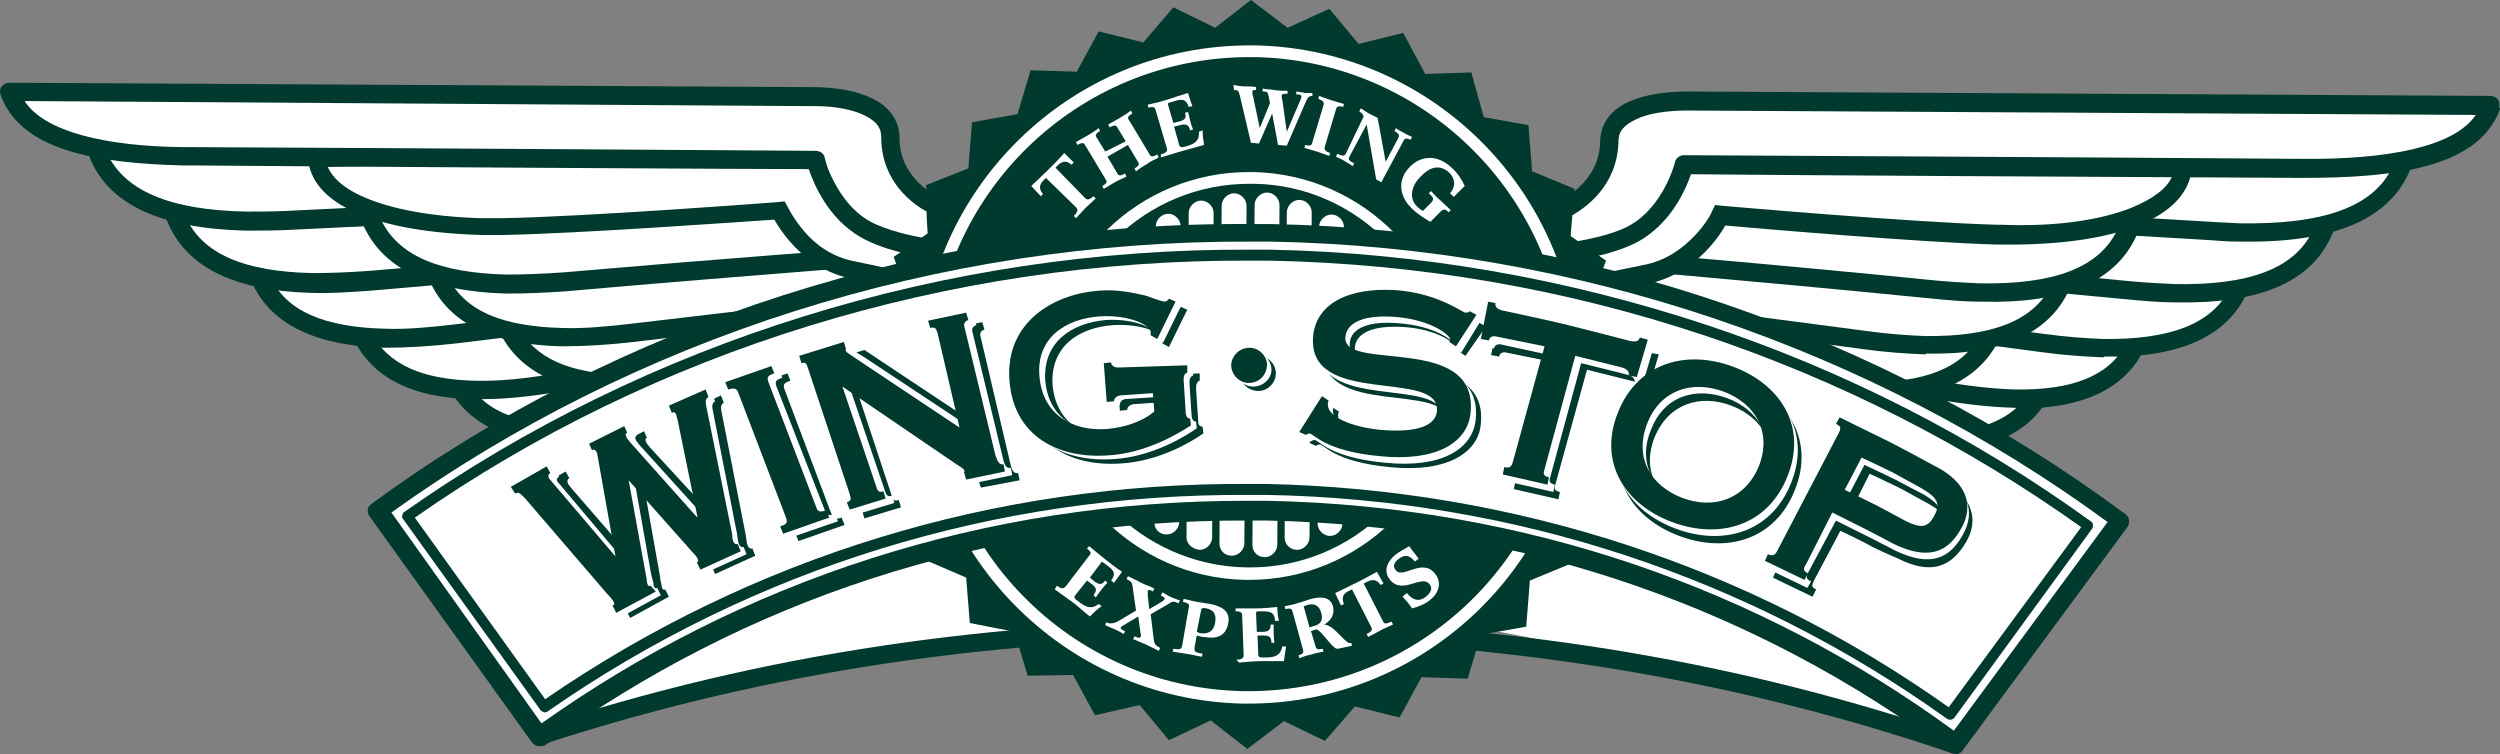 <?xml version="1.0" encoding="UTF-8"?>
<svg id="uuid-ded38c9e-af1b-46df-aac2-fafad33ec7f8" data-name="Layer 2" xmlns="http://www.w3.org/2000/svg" width="1991" height="600.58" viewBox="0 0 1991 600.58">
  <rect x="0" y="0" width="1991" height="600.58" fill="#808080" stroke="none"/>
  <g id="uuid-75a53854-6fb1-481b-ad0a-9828da15ffc9" data-name="Layer 1">
    <path d="m1550.77,572.59s-402.4-229.97-559.28-214.28c-487.07,48.69-567.82,232.94-567.82,232.94,0,0,208.24-71.86,384.83-83.96s221.07-46.64,482.8,16.91,265.88,69.39,265.88,69.39l-6.41-20.99Z" fill="#fff" fill-rule="evenodd" stroke-width="0"/>
    <path d="m1251.65,482.21s-.58,0,0,0c-.58,0,0,0,0,0Zm-813.4,77.55l-105.54-147.52c23.32-16.33,47.81-31.49,72.89-46.06,9.33-5.83,15.16-15.74,15.16-26.82s-6.41-20.99-16.33-26.24c-7-4.08-12.24-8.16-16.33-13.99-5.25-7-13.41-11.66-22.16-12.24-29.74-2.91-46.06-12.24-54.81-26.82-4.66-8.17-13.41-13.99-22.74-15.16-33.24-4.08-50.15-14.58-58.89-30.9-4.08-8.16-11.66-13.99-20.41-16.33-27.41-7-40.23-16.33-47.23-33.82-3.5-8.75-10.49-15.74-19.82-18.08-25.07-7.58-36.73-16.91-42.57-32.65-2.91-7.58-8.75-13.41-15.74-16.33l562.68,3.5h2.33c13.99,0,26.82,2.91,32.65,5.83,5.83,4.08,3.5,1.75,4.08,4.08,0,33.24,20.41,55.39,33.24,65.31,9.91,7.58,23.32,8.16,33.82,1.75,2.91-1.75,5.25-4.08,7.58-6.41l22.16-8.75c10.49-4.08,18.07-13.99,18.66-25.66l1.17-12.83,12.83-2.33c11.08-1.75,20.41-10.5,23.91-20.99l4.08-12.83,12.83.58c11.66.58,22.16-5.83,27.4-15.74l6.41-11.66,12.83,2.92c11.08,2.91,22.74-1.17,30.32-9.91l8.75-9.91,11.66,5.83c10.49,5.25,22.74,4.08,32.07-2.91l10.49-8.16,10.5,8.16c8.75,7,20.99,8.16,31.49,3.5l11.66-5.83,8.75,9.91c7.58,8.75,19.24,12.83,30.32,9.91l12.83-2.91,6.41,11.66c5.25,9.91,16.33,16.33,27.4,16.33l12.83-.58,3.5,12.83c2.91,11.08,12.24,19.24,23.32,21.57l12.83,2.33,1.17,13.41c.58,11.66,8.16,21.57,18.66,25.65l23.32,9.91c1.75,1.75,4.08,4.08,7,5.25,10.5,6.41,23.91,5.25,33.82-2.33,12.24-9.33,31.49-29.74,32.65-60.64v-3.5c.58-1.75-1.16-.58,4.66-4.08,6.42-2.92,19.83-5.83,34.4-5.25l563.25,3.5c-6.99,2.91-12.82,9.33-15.73,16.33-6.41,15.74-18.08,25.07-42.57,32.07-9.34,2.33-16.33,9.33-20.41,18.07-7.01,16.91-19.83,26.82-47.82,33.24-8.74,1.75-16.9,7.58-20.99,15.74-8.16,16.91-25.66,26.82-58.89,30.32-9.32,1.17-18.08,6.42-23.31,14.58-8.76,14.58-25.09,23.91-55.39,26.24-8.76.58-16.92,5.25-22.16,12.24-4.08,5.83-9.34,9.91-16.33,13.41-9.92,5.25-16.33,15.16-16.33,26.24-.6,11.08,5.24,21.57,14.57,26.82,24.49,15.16,48.98,30.32,72.29,47.23l-107.28,145.77c-2.33-.58-4.08-1.16-5.83-1.75-1.75-7-6.41-13.99-12.84-18.08-82.79-55.39-173.75-97.38-271.71-125.36-6.41-1.75-13.41-1.75-19.82,1.17l-30.9,12.83c-10.49,4.08-18.07,14.58-18.66,25.66l-1.17,12.83-8.75,1.75c-11.66,2.33-20.99,11.08-23.91,22.16-3.5,3.5-6.41,7.58-8.16,12.83l-13.41-.58c-11.66-.58-22.16,5.83-27.99,15.74l-6.41,11.66-12.83-2.91c-11.08-2.91-22.74,1.17-30.32,9.91l-8.75,9.91-11.66-5.83c-10.49-5.25-22.74-4.08-31.49,2.91l-10.5,8.16-10.49-8.16c-8.75-7-21.57-8.16-31.49-3.5l-11.66,5.83-8.16-9.91c-7.58-8.75-19.24-12.83-30.32-9.91l-12.83,2.91-5.83-11.66c-5.25-9.91-16.33-16.33-27.4-16.33h-13.41c-1.75-5.25-4.67-9.33-8.16-12.83-2.92-11.08-12.24-19.82-23.91-22.16l-8.16-1.75-1.16-12.83c-.58-11.66-8.16-21.57-18.66-25.66l-30.32-12.83c-6.41-2.33-13.41-2.91-19.82-1.17-98.54,26.82-190.08,68.22-272.88,121.87-6.42,4.08-11.08,11.08-12.83,18.08-.58-.58-2.92.58-5.25,1.17Z" fill="#fff" fill-rule="evenodd" stroke-width="0"/>
    <path d="m777.6,239.65l-417.49,55.97c19.24,51.9,81.05,57.73,162.68,41.98,150.44-29.15,276.96-51.89,276.96-51.89l-22.16-46.06Z" fill="#fff" fill-rule="evenodd" stroke-width="0"/>
    <path d="m770.6,242.56l7-2.92-7,2.92Zm-321.28,95.63c20.99.58,44.9-2.33,71.72-7.58,126.53-24.49,235.57-44.32,267.64-50.15l-15.16-32.65-402.33,53.65c12.83,25.07,39.07,35.57,78.13,36.73Zm-96.79-39.65l-3.5-8.75,426.82-57.14,5.25-.58,27.4,60.06-9.33,1.75c-.58,0-125.94,22.74-276.38,51.9-27.41,5.25-52.48,8.16-74.63,7.58h-1.17c-44.32-1.17-79.88-16.91-94.46-54.81Z" fill="#00392d" fill-rule="evenodd" stroke-width="0"/>
    <path d="m703.55,210.49l-418.65,48.4c18.66,51.9,79.88,59.48,161.51,44.9,151.02-26.24,277.55-47.23,277.55-47.23l-20.41-46.06Z" fill="#fff" fill-rule="evenodd" stroke-width="0"/>
    <path d="m696.55,213.41l7-2.92-7,2.92Zm-318.95,89.79c19.82.58,43.15-1.75,67.64-6.41,126.53-22.16,236.15-40.23,268.22-45.48l-14.58-33.24-403.5,46.65c13.99,26.24,41.4,37.32,82.22,38.48Zm-99.71-41.98l-2.92-8.75,427.99-49.56,5.25-.58,26.82,60.64-9.33,1.75c-.58,0-126.53,20.41-277.55,46.65-25.66,4.66-49.56,7-70.55,6.41h-1.17c-47.23-.58-84.55-16.91-98.54-56.56Z" fill="#00392d" fill-rule="evenodd" stroke-width="0"/>
    <path d="m624.25,185.42l-420.4,26.82c15.74,53.06,76.97,63.56,159.18,53.65,152.18-18.66,279.3-32.07,279.3-32.07l-18.08-48.4Z" fill="#fff" fill-rule="evenodd" stroke-width="0"/>
    <path d="m617.25,188.34l7-2.91-7,2.91Zm-310.2,73.47c16.91.58,35.57-1.16,55.39-3.5,127.7-15.16,237.9-27.99,269.97-31.49l-12.83-33.82-405.24,25.66c12.83,29.74,44.9,41.98,92.71,43.15Zm-110.2-47.23l-2.91-8.75,429.73-27.41,5.25-.58,23.32,61.81-9.33,1.16c-.58,0-127.11,13.99-279.3,32.65-20.41,2.33-39.65,3.5-57.14,3.5h-1.17c-53.64-1.75-95.63-18.66-108.45-62.39Z" fill="#00392d" fill-rule="evenodd" stroke-width="0"/>
    <path d="m558.36,152.18l-421.57,12.24c13.99,53.64,74.63,65.89,156.85,58.89,152.77-13.41,280.46-22.74,280.46-22.74l-15.74-48.4Z" fill="#fff" fill-rule="evenodd" stroke-width="0"/>
    <path d="m551.36,154.52l7-2.33-7,2.33Zm-302.62,62.97c13.99,0,29.15-.58,44.9-1.75,128.28-11.08,239.06-19.24,271.13-21.57l-11.66-34.4-405.83,11.66c13.41,31.49,48.4,44.9,101.46,46.06Zm-118.95-51.31l-2.33-8.75,430.9-12.24h5.25l21.57,62.97-9.33.58c-.58,0-127.7,9.33-280.46,22.74-16.33,1.16-32.07,2.33-46.65,1.75h-1.75c-58.89-1.75-104.37-19.82-117.2-67.05Z" fill="#00392d" fill-rule="evenodd" stroke-width="0"/>
    <path d="m495.97,113.7l-421.57-2.92c12.24,53.64,72.3,68.81,155.1,64.72,153.35-7.58,281.05-12.83,281.05-12.83l-14.58-48.98Z" fill="#fff" fill-rule="evenodd" stroke-width="0"/>
    <path d="m488.97,115.45l7-2.33-7,2.33Zm-292.71,53.06c10.5,0,20.99,0,32.65-.58,128.28-6.41,239.65-11.08,271.72-12.24l-10.49-34.4-406.41-2.92c13.41,34.4,53.06,48.98,112.54,50.15Zm-128.86-55.97l-2.33-9.33,430.9,2.91h5.25l19.24,63.56-9.33.58c-.58,0-128.28,5.25-281.05,12.83-11.66.58-22.74.58-33.82.58h-1.16c-65.31-1.75-116.04-19.83-127.7-71.14Z" fill="#00392d" fill-rule="evenodd" stroke-width="0"/>
    <path d="m820.75,211.08l-419.24,41.4c17.49,52.48,79.3,60.64,160.93,47.81,151.6-23.91,278.71-41.98,278.71-41.98l-20.41-47.23Z" fill="#fff" fill-rule="evenodd" stroke-width="0"/>
    <path d="m813.75,213.99l7-2.92-7,2.92Zm-316.61,84.55c19.24.58,40.82-1.75,64.14-5.25,127.11-19.83,236.73-36.15,268.8-40.82l-13.99-33.24-404.08,39.65c13.41,26.82,41.98,38.48,85.13,39.65Zm-103.21-43.73l-2.91-8.75,428.57-41.98,5.25-.58,25.66,61.23-9.33,1.16s-127.11,18.66-278.13,41.98c-23.91,3.5-46.65,5.83-66.47,5.25h-1.17c-48.98-1.17-87.46-17.49-101.46-58.31Z" fill="#00392d" fill-rule="evenodd" stroke-width="0"/>
    <path d="m765.94,184.84l-420.41,26.82c15.74,53.06,76.97,63.56,159.18,53.64,152.19-18.66,279.88-32.65,279.88-32.65l-18.66-47.81Z" fill="#fff" fill-rule="evenodd" stroke-width="0"/>
    <path d="m758.94,187.75l7-2.33-7,2.33Zm-310.79,73.47c16.91.58,34.99-1.16,55.39-3.5,127.69-15.16,237.9-27.99,269.97-31.49l-12.83-33.82-404.66,26.24c12.83,29.15,44.32,41.4,92.13,42.56Zm-109.62-47.81l-2.91-8.75,429.73-27.41,5.25-.58,23.32,61.81-9.33,1.16s-127.11,13.99-279.3,32.65c-20.41,2.33-39.65,3.5-57.14,3.5h-1.17c-53.64-1.17-95.63-18.08-108.45-62.39Z" fill="#00392d" fill-rule="evenodd" stroke-width="0"/>
    <path d="m714.04,153.35l-421.57,12.24c13.99,53.64,74.63,65.89,157.43,58.89,152.77-12.83,280.46-22.74,280.46-22.74l-16.33-48.4Z" fill="#fff" fill-rule="evenodd" stroke-width="0"/>
    <path d="m707.05,155.68l7-2.33-7,2.33Zm-303.2,62.97c13.99,0,28.57-.58,44.9-1.75,128.28-11.08,239.07-19.24,271.13-21.57l-11.66-34.4-405.83,11.66c13.41,31.49,48.4,44.9,101.46,46.06Zm-118.95-51.9l-2.33-8.75,430.9-12.24h5.25l20.99,62.97-9.33.58s-127.7,9.33-280.46,22.74c-16.33,1.16-31.49,1.75-46.06,1.75h-1.17c-58.89-1.75-104.96-19.24-117.78-67.05Z" fill="#00392d" fill-rule="evenodd" stroke-width="0"/>
    <path d="m737.37,197.67s-53.64-15.16-55.97-49.56c-2.33-28.57-18.66-32.07-50.73-32.07l-378.42,8.75c0,30.9,54.81,56.56,147.52,55.39,68.22-1.17,220.41-12.83,220.41-12.83,0,0,18.07,40.23,59.47,47.81,26.82,5.25,55.98,12.83,55.39,11.66,0-1.75,2.33-29.15,2.33-29.15Z" fill="#fff" fill-rule="evenodd" stroke-width="0"/>
    <path d="m742.61,225.65q0-.58,0,0c0-.58,0,0,0,0Zm-115.45-61.22s4.08,8.75,12.83,19.24c8.75,10.5,22.16,20.99,40.82,24.49,17.49,3.5,37.32,8.16,47.23,10.5.58-4.66.58-11.08,1.17-15.16-14.58-5.25-51.31-20.41-55.39-54.23-2.91-22.74-9.33-23.32-38.48-25.07h-4.66l-369.67,8.75c3.5,8.16,12.24,16.91,28.57,23.91,20.99,9.33,53.06,15.74,93.88,16.91h16.33c67.64-1.16,219.82-12.83,219.82-12.83l5.25-.58,2.33,4.08Zm107.29,54.81h1.75-1.75Zm0,15.16q.58,0,0,0h10.5l-2.33-8.75v.58-1.75c0-.58-.58-.58-.58-1.16.58.58.58,1.16.58,1.75,0-5.25,2.33-26.82,2.33-26.82l.58-6.41-5.83-1.75-1.75,7,1.75-7s-12.83-3.5-25.07-11.08c-12.83-7.58-24.49-18.66-25.66-32.07-1.16-30.9-24.49-39.65-53.06-39.07h-5.25l-385.42,9.91v7c1.75,38.48,54.81,60.06,138.77,62.39h16.33c61.23-1.17,189.5-10.49,216.33-12.24,6.41,11.08,25.66,40.23,62.39,47.23,24.49,4.67,48.98,11.66,55.39,12.24Z" fill="#00392d" fill-rule="evenodd" stroke-width="0"/>
    <path d="m744.94,163.85s-36.15-15.16-36.15-54.81c0-21.57-27.4-32.07-62.39-32.07L7.93,73.47c12.83,39.65,73.47,51.31,149.27,51.31,146.94.58,492.71,2.91,492.71,2.91,0,0,9.33,37.9,39.65,54.81,22.16,12.24,58.89,16.91,58.89,15.16-1.17-1.16-3.5-33.82-3.5-33.82Z" fill="#fff" fill-rule="evenodd" stroke-width="0"/>
    <path d="m656.9,125.95s1.75,8.75,7.58,19.24c5.83,11.08,14.58,23.32,27.99,30.9,13.41,7.58,35.57,12.24,46.65,13.99-.58-7-1.17-16.33-1.17-21.57-10.49-5.83-36.15-23.32-36.15-59.48,0-7-3.5-12.24-12.83-16.91-9.33-4.66-23.32-7.58-39.07-7.58h-2.33L19.59,80.47c15.74,24.49,64.72,36.15,127.11,36.73h9.91c146.94.58,492.71,2.91,492.71,2.91,4.08,0,7,2.33,7.58,5.83Zm92.13,64.72q-.58,0,0,0-.58,0,0,0Zm.58,0q-.58,0,0,0-.58,0,0,0Zm.58.58q-.58-.58,0,0h-.58q0-.58.58,0Zm4.66,7v-1.75,1.75Zm-69.39-9.33c-26.24-15.16-37.32-42.57-41.4-54.23-44.9,0-351.6-1.75-487.46-2.92h-10.5C75.57,130.03,16.09,119.53.35,75.22c-.58-2.33-.58-4.66,1.17-6.41,1.17-1.75,3.5-2.92,5.83-2.92l639.06,3.5h2.92c34.4.58,65.89,11.08,67.05,39.65-.58,34.4,31.49,47.81,31.49,47.81l-2.91,7-7.58.58,7.58-.58,2.91-7c2.33,1.17,4.08,3.5,4.66,6.42,0,0,1.75,25.07,2.33,32.07v.58c.58,2.33,0,5.25-1.75,7l-.58.58c-1.17,1.75-2.33,1.75-3.5,1.75h-2.92c-9.33,0-39.07-4.08-60.64-16.33Z" fill="#00392d" fill-rule="evenodd" stroke-width="0"/>
    <path d="m1212.58,241.98l416.9,61.22c-19.81,51.31-81.63,57.14-162.67,40.23-150.44-30.9-276.38-54.81-276.38-54.81l22.16-46.65Z" fill="#fff" fill-rule="evenodd" stroke-width="0"/>
    <path d="m1467.97,336.44c23.91,4.66,46.07,7.58,65.3,8.16,41.99.58,70.56-9.33,85.14-35.57l-401.74-58.89-15.74,32.65c32.07,6.41,141.11,27.4,267.05,53.64Zm64.72,22.74c-20.99-.58-43.73-3.5-67.64-8.75-150.44-30.9-275.8-54.81-275.8-54.81l-9.33-1.75,26.24-54.81,2.33-4.66,431.49,62.97-3.5,8.75c-15.15,39.65-54.23,54.23-102.04,53.64-.58-.58-1.17-.58-1.75-.58Z" fill="#00392d" fill-rule="evenodd" stroke-width="0"/>
    <path d="m1286.63,213.41l418.06,53.64c-19.23,51.9-80.46,58.31-162.09,43.15-150.44-27.99-276.97-50.15-276.97-50.15l20.99-46.65Z" fill="#fff" fill-rule="evenodd" stroke-width="0"/>
    <path d="m1543.76,303.2c22.16,4.08,42.57,6.42,61.22,7,44.32.58,74.07-9.91,88.64-36.74l-402.91-51.89-15.16,33.24c32.07,5.25,141.69,25.07,268.21,48.4Zm60.65,21.57c-19.83-.58-40.82-2.91-63.55-7-150.44-27.99-276.38-50.15-276.97-50.15l-9.33-1.75,25.07-55.39,2.33-4.66,432.64,55.39-3.48,8.75c-15.17,41.4-55.41,55.98-105.54,55.39,0-.58-.6-.58-1.17-.58Z" fill="#00392d" fill-rule="evenodd" stroke-width="0"/>
    <path d="m1365.93,190.08l420.41,31.49c-16.33,53.06-77.55,62.39-159.78,51.89-152.18-20.41-279.29-35.57-279.29-35.57l18.66-47.81Z" fill="#fff" fill-rule="evenodd" stroke-width="0"/>
    <path d="m1627.74,265.89c16.9,2.33,32.65,3.5,47.23,4.08,51.89.58,86.87-11.08,101.46-41.4l-405.83-30.9-13.41,33.82c32.65,4.08,142.85,17.49,270.56,34.4Zm46.65,18.66c-15.17-.58-31.5-1.75-48.4-4.08-152.19-20.41-278.72-35.57-279.3-35.57l-9.33-1.17,22.16-56.56,1.75-5.25,434.97,32.65-2.91,8.75c-14.57,46.06-60.07,61.81-117.21,60.64-.58.58-1.15.58-1.73.58Z" fill="#00392d" fill-rule="evenodd" stroke-width="0"/>
    <path d="m1431.82,157.43l420.98,16.91c-14.57,53.64-75.22,65.31-158.01,57.14-152.77-14.58-280.47-25.66-280.47-25.66l17.49-48.4Z" fill="#fff" fill-rule="evenodd" stroke-width="0"/>
    <path d="m1695.95,223.9c12.24,1.17,23.91,1.75,35.58,2.33,58.3,1.16,97.38-11.66,111.36-44.9l-405.82-16.33-12.24,33.82c32.65,2.91,143.45,12.83,271.13,25.07Zm35.58,16.91c-11.67,0-23.91-1.17-36.73-2.33-152.77-14.58-279.88-25.66-280.47-25.66l-9.33-.58,20.41-57.14,1.75-5.25,436.14,17.49-2.33,8.75c-14,50.15-64.13,65.89-127.68,64.72h-1.75Z" fill="#00392d" fill-rule="evenodd" stroke-width="0"/>
    <path d="m1495.38,119.53l421.57,2.33c-12.84,53.64-72.89,68.22-155.7,62.97-152.77-9.33-281.04-15.74-281.04-15.74l15.17-49.56Z" fill="#fff" fill-rule="evenodd" stroke-width="0"/>
    <path d="m1761.26,176.68c7.01.58,14.57.58,21.58,1.16,65.88,1.17,110.2-12.24,124.2-48.98l-405.83-1.75-11.09,34.4c32.07,1.17,142.85,7.58,271.13,15.16Zm21.01,15.74c-7.01,0-14.59-.58-22.16-1.17-152.77-9.33-280.47-15.74-281.05-15.74l-9.33-.58,18.08-57.73,1.75-5.25,436.15,2.33-2.33,8.75c-13.42,54.23-68.81,70.55-139.95,69.39h-1.15Z" fill="#00392d" fill-rule="evenodd" stroke-width="0"/>
    <path d="m1169.43,213.41l419.25,46.06c-18.68,51.89-79.9,60.06-161.52,46.06-151.6-25.66-278.13-45.48-278.13-45.48l20.41-46.65Z" fill="#fff" fill-rule="evenodd" stroke-width="0"/>
    <path d="m1428.32,298.54c20.41,3.5,39.65,5.83,56.56,5.83,46.66.58,78.13-10.5,92.71-38.48l-403.49-44.31-14.58,33.24c32.07,4.67,141.69,22.16,268.8,43.73Zm55.97,20.41c-18.07-.58-37.9-2.33-58.89-5.83-151.02-25.66-277.55-45.48-277.55-45.48l-9.33-1.75,23.91-55.39,2.33-5.25,433.82,47.81-2.93,8.75c-15.15,42.57-57.14,57.73-109.62,57.14h-1.75Z" fill="#00392d" fill-rule="evenodd" stroke-width="0"/>
    <path d="m1224.24,187.75l420.4,31.49c-16.33,53.06-77.55,62.39-159.76,51.89-152.18-20.41-279.3-35.57-279.3-35.57l18.66-47.81Z" fill="#fff" fill-rule="evenodd" stroke-width="0"/>
    <path d="m1486.05,263.55c16.32,2.33,32.65,3.5,46.65,4.08,51.91.58,86.89-11.08,101.46-41.4l-404.66-30.32-13.41,33.82c32.07,2.91,142.27,16.91,269.97,33.82Zm46.65,18.66c-15.15-.58-31.48-1.75-48.39-4.08-151.6-20.41-278.71-35.57-279.3-35.57l-9.33-1.17,22.16-56.56,1.75-5.25,434.98,32.65-2.93,8.75c-14.57,46.06-60.05,61.81-117.77,60.64,0,.58-.6.58-1.17.58Z" fill="#00392d" fill-rule="evenodd" stroke-width="0"/>
    <path d="m1276.72,156.27l420.98,16.91c-14.57,53.06-75.22,65.3-158.01,57.14-152.19-14.58-279.89-25.66-279.89-25.66l16.91-48.4Z" fill="#fff" fill-rule="evenodd" stroke-width="0"/>
    <path d="m1540.85,223.32c12.24,1.17,23.91,1.75,34.98,2.33,58.32,1.16,97.38-11.66,111.38-44.9l-405.83-16.33-12.24,34.4c33.24,2.33,144.02,11.66,271.72,24.49Zm34.98,16.91c-11.65,0-23.89-1.17-36.16-2.33-152.76-15.16-279.87-25.66-280.45-25.66l-9.33-.58,20.41-57.14,1.75-5.25,436.14,17.49-2.33,8.75c-14,50.15-64.13,66.47-127.7,64.72h-2.33Z" fill="#00392d" fill-rule="evenodd" stroke-width="0"/>
    <path d="m1252.81,200.58s53.64-14.58,56.56-48.98c2.33-28.57,19.24-32.07,50.73-31.49l378.42,13.41c0,30.9-55.39,55.98-148.11,53.64-68.21-1.75-220.4-15.74-220.4-15.74,0,0-18.66,39.65-60.06,47.23-27.4,4.66-55.98,12.24-55.98,11.08.58-1.17-1.16-29.15-1.16-29.15Z" fill="#fff" fill-rule="evenodd" stroke-width="0"/>
    <path d="m1261.56,220.99c9.91-2.33,29.74-6.41,47.23-9.91,18.66-3.5,32.07-13.99,41.4-23.91,9.33-9.91,13.41-18.66,13.41-19.24l2.33-4.66,5.25.58s152.19,13.41,219.83,15.16h3.5c43.72,1.75,79.28-4.08,102.62-13.41,18.66-7.58,29.15-16.33,32.65-25.07l-369.68-12.83c-32.65,1.17-40.23,1.17-43.73,25.07-4.66,33.82-41.4,48.98-56.56,53.64,1.17,4.08,1.17,9.91,1.75,14.58Zm-7,16.33c-.58,0-1.17,0-2.33-.58-1.17,0-5.25-2.91-5.25-7v-1.17c0-4.67-1.75-26.82-1.75-26.82l7.58-.58,1.75,7-1.75-7-7.58.58-.58-5.83,5.83-1.75s50.73-15.74,51.31-42.56c1.75-33.24,27.4-39.65,58.31-38.48l385.43,13.41v7.58c-3.5,39.65-61.22,61.81-152.19,60.64h-3.5c-61.22-1.75-189.5-12.83-215.74-15.16-6.41,11.08-26.24,39.65-62.97,46.65-20.41,3.5-40.23,8.75-51.31,10.49l-.58,1.75-4.66-1.17Z" fill="#00392d" fill-rule="evenodd" stroke-width="0"/>
    <path d="m1245.24,166.76s36.15-15.16,36.73-54.81c0-21.57,27.4-31.49,62.39-31.49l639.06,3.5c-13.4,39.65-74.05,50.15-149.84,49.56-146.94-.58-492.71-2.91-492.71-2.91,0,0-9.33,37.9-39.65,54.81-22.16,12.24-59.48,15.74-58.89,14.58.58-.58,2.92-33.24,2.92-33.24Z" fill="#fff" fill-rule="evenodd" stroke-width="0"/>
    <path d="m1250.48,193c11.66-1.75,33.82-5.83,47.23-13.41,26.82-14.58,36.15-49.56,36.15-50.15.58-3.5,4.08-5.83,7-5.83,0,0,346.35,1.75,492.71,2.91,67.63.58,120.69-9.33,138.2-34.99l-627.99-3.5c-16.33,0-31.49,2.33-40.82,7-9.91,4.66-13.99,9.91-13.99,16.91v1.17c-1.16,35.57-26.82,52.48-36.73,58.31-.58,5.25-1.17,14.58-1.75,21.57Zm740.52-106.71v.58c-16.9,46.06-81.05,54.81-156.85,54.81-135.87-.58-442.56-2.33-487.46-2.91-4.08,11.66-15.16,38.48-41.98,53.64-22.16,11.66-53.06,15.74-61.22,15.74h-2.33c-.58-.58-4.08,1.17-6.42-7.58v-2.33c0-1.17,0-2.33.58-4.08,0-2.92.58-7.58,1.17-11.66.58-8.16,1.17-16.33,1.17-16.33,0-2.91,1.75-5.25,4.66-6.41,0-.58,31.49-13.41,32.07-47.23v-1.17c1.75-29.15,34.98-38.48,69.97-38.48l639.06,3.5c2.33,0,4.68,1.17,5.83,2.91.58.58,1.17,1.75,1.17,2.91v4.08h.58Zm-741.68,116.62v-1.17c.58,0,.58.58,0,1.17Z" fill="#00392d" fill-rule="evenodd" stroke-width="0"/>
    <path d="m427.17,579.59c180.17-59.48,366.76-86.3,566.76-85.71,9.33,0,19.24,0,28.57.58,188.92,3.5,366.18,33.24,537.01,91.54l-4.66,13.99c-169.09-57.73-345.19-86.88-532.94-90.96-9.33,0-18.66-.58-27.99-.58-198.25-1.16-383.67,26.24-562.09,84.55l-4.66-13.41Z" fill="#00392d" fill-rule="evenodd" stroke-width="0"/>
    <path d="m996.26,0l29.15,22.16,33.24-15.16,23.32,27.99,35.57-8.75,17.49,32.65,36.73-1.17,9.91,35.57,35.57,6.41,2.92,36.73,33.82,13.99-5.25,36.15,30.32,20.99-12.83,34.4,25.07,26.82-19.24,30.9,19.24,31.49-25.66,26.24,12.24,34.4-30.32,20.41,4.66,36.15-33.82,13.99-2.91,36.73-36.15,6.41-10.49,34.98-36.73-1.16-17.49,32.07-35.57-8.75-23.91,27.41-32.65-15.74-29.15,22.16-29.15-22.74-33.24,15.74-23.32-27.99-35.57,8.16-17.49-32.07-36.15.58-10.5-34.99-35.57-7-2.91-36.15-33.82-14.58,5.25-36.15-30.32-20.41,12.83-34.4-25.07-26.82,19.24-30.9-19.24-31.49,25.66-26.24-12.24-34.4,30.32-20.99-4.66-36.15,33.82-13.41,2.92-36.73,36.15-6.41,10.49-34.98,36.74,1.16,17.49-32.07,35.57,8.75,23.91-27.99,33.24,16.33,28.57-22.16Z" fill="#00392d" fill-rule="evenodd" stroke-width="0"/>
    <path d="m971.18,432.65l1.75-268.8c0-5.25,4.66-9.91,9.91-9.91s9.91,4.66,9.91,9.91l-1.75,268.8c0,5.25-4.66,9.91-9.91,9.91-5.83,0-9.91-4.08-9.91-9.91Z" fill="#fff" fill-rule="evenodd" stroke-width="0"/>
    <path d="m997.42,433.81l1.75-270.55c0-5.25,4.66-9.91,9.91-9.91s9.91,4.66,9.91,9.91l-1.75,270.55c0,5.25-4.66,9.91-9.91,9.91-5.83,0-9.91-4.08-9.91-9.91Z" fill="#fff" fill-rule="evenodd" stroke-width="0"/>
    <path d="m1023.08,427.99l1.75-258.89c0-5.25,4.66-9.91,9.91-9.91s9.91,4.66,9.91,9.91l-1.75,258.89c0,5.25-4.66,9.91-9.91,9.91s-9.91-4.08-9.91-9.91Z" fill="#fff" fill-rule="evenodd" stroke-width="0"/>
    <path d="m1049.32,416.91l1.17-236.15c0-5.25,4.66-9.91,9.91-9.91s9.91,4.66,9.91,9.91l-1.16,236.15c0,5.25-4.66,9.91-9.91,9.91s-9.91-4.66-9.91-9.91Z" fill="#fff" fill-rule="evenodd" stroke-width="0"/>
    <path d="m1075.56,398.83l1.17-199.41c0-5.25,4.67-9.91,9.91-9.91s9.91,4.66,9.91,9.91l-1.17,199.41c0,5.25-4.66,9.91-9.91,9.91s-9.91-4.67-9.91-9.91Z" fill="#fff" fill-rule="evenodd" stroke-width="0"/>
    <path d="m1101.8,365.59l.58-132.94c0-5.25,4.66-9.91,9.91-9.91s9.91,4.66,9.91,9.91l-.58,132.94c0,5.25-4.66,9.91-9.91,9.91s-9.91-4.66-9.91-9.91Z" fill="#fff" fill-rule="evenodd" stroke-width="0"/>
    <path d="m944.94,427.98l1.75-258.31c0-5.25,4.66-9.91,9.91-9.91s9.91,4.66,9.91,9.91l-1.17,258.31c0,5.25-4.66,9.91-9.91,9.91-5.83-.58-10.5-4.66-10.5-9.91Z" fill="#fff" fill-rule="evenodd" stroke-width="0"/>
    <path d="m919.29,415.74l1.17-235.57c0-5.25,4.66-9.91,9.91-9.91s9.91,4.66,9.91,9.91l-1.17,235.57c0,5.25-4.66,9.91-9.91,9.91-5.83,0-9.91-4.08-9.91-9.91Z" fill="#fff" fill-rule="evenodd" stroke-width="0"/>
    <path d="m893.05,397.08l1.17-197.67c0-5.25,4.66-9.91,9.91-9.91s9.91,4.66,9.91,9.91l-1.16,197.67c0,5.25-4.66,9.91-9.91,9.91-5.83,0-9.91-4.66-9.91-9.91Z" fill="#fff" fill-rule="evenodd" stroke-width="0"/>
    <path d="m866.81,365.59l.58-134.11c0-5.25,4.66-9.91,9.91-9.91s9.91,4.66,9.91,9.91l-.58,134.11c0,5.25-4.66,9.91-9.91,9.91s-9.91-4.66-9.91-9.91Z" fill="#fff" fill-rule="evenodd" stroke-width="0"/>
    <path d="m989.84,550.43h3.5c138.19.58,251.31-109.62,253.64-247.23v-3.5c1.16-138.19-109.62-251.31-247.23-254.22h-3.5c-138.19-.58-251.31,109.62-253.64,247.23v3.5h-4.66,4.66c-.58,138.77,109.62,251.31,247.23,254.22Zm0,9.91c-142.86-2.92-257.72-120.12-257.14-263.55v-3.5c2.91-142.86,120.12-257.73,263.55-257.14h3.5c142.86,2.92,257.72,120.12,257.14,263.55v3.5c-2.91,142.86-120.11,257.72-263.55,257.14h-3.5Z" fill="#fff" fill-rule="evenodd" stroke-width="0"/>
    <path d="m992.17,451.89h2.33c83.38.58,151.6-66.47,153.35-149.85v-2.33c.58-83.38-66.47-152.19-149.27-153.35h-2.33c-83.96-.58-152.18,66.47-153.35,149.85v2.33h-4.66,4.66c-1.17,83.38,65.89,151.6,149.27,153.35Zm-.58,9.91c-88.63-1.75-159.76-74.63-159.18-163.26v-2.33c1.75-88.63,74.63-159.77,163.26-159.18h2.33c88.63,1.75,159.77,74.63,159.18,163.26v2.33c-1.75,88.63-74.63,159.77-163.26,159.18h-2.33Z" fill="#fff" fill-rule="evenodd" stroke-width="0"/>
    <path d="m994.5,406.99c213.41,1.16,405.24,69.39,562.68,186.59l131.19-178.42c-194.16-144.61-437.31-227.99-692.11-229.74-254.81-1.75-500.29,79.3-695.04,221.57l128.86,179.59c158.02-114.29,351.02-180.76,564.43-179.59Z" fill="#fff" fill-rule="evenodd" stroke-width="0"/>
    <path d="m431.25,576.09c158.6-112.54,351.02-177.84,563.26-177.26h14.58c206.41,4.08,393,70.55,546.94,183.09l122.45-166.18c-187.76-137.61-420.99-218.66-665.89-223.32h-16.33c-250.73-1.17-492.12,77.55-684.54,215.74l119.53,167.93Zm-2.92,18.08c-1.75-.58-3.5-1.17-4.66-2.92l-129.44-180.17c-2.33-3.5-1.75-7.58,1.75-9.91,195.92-143.44,443.14-224.49,699.7-222.74h16.33c250.14,4.66,488.62,88.63,680.47,230.9,3.48,2.33,4.08,7,1.73,10.5l-131.19,177.84c-1.17,1.75-2.91,2.91-4.66,2.91s-4.08-.58-5.26-1.17c-152.77-113.7-338.19-180.75-544.01-184.84h-13.99c-211.66-1.17-403.5,64.72-560.34,178.42-1.17,1.17-2.91,1.17-4.66,1.17h-1.75Z" fill="#00392d" fill-rule="evenodd" stroke-width="0"/>
    <path d="m1358.94,262.97c-117.2-39.07-239.65-59.48-363.26-60.06-240.82-1.16-478.13,72.3-670.55,208.16l108.45,151.6c164.43-114.28,358.02-174.34,560.93-173.18,204.08,1.16,396.5,62.97,558.59,179.59l110.2-149.85c-92.12-67.05-194.75-119.53-304.36-156.27Z" fill="#fff" fill-rule="evenodd" stroke-width="0"/>
    <path d="m430.08,565.01l-109.04-151.6c-.58-.58-1.17-1.75-.58-2.92,0-1.16.58-2.33,1.75-2.91,193-135.86,431.48-209.91,672.88-208.74h16.33c118.36,2.33,235.57,22.74,348.1,60.06l-1.17,4.08-1.16,4.08c-111.95-37.32-227.99-57.14-345.77-59.48h-16.33c-238.48-1.17-474.05,71.14-664.72,204.66l103.79,144.6c164.43-113.12,357.43-172.59,559.76-171.43h13.99c197.67,4.08,385.42,65.3,544.03,177.84l105.52-143.44c-91.55-65.3-192.41-116.62-300.28-152.77l1.16-4.08,1.17-4.08c110.2,36.73,212.84,89.21,305.54,156.27,1.17.58,1.75,1.75,1.75,2.92s0,2.33-.58,2.91l-109.62,150.44c-1.17,1.75-4.08,2.33-5.83,1.17-158.02-113.12-344.6-174.93-542.27-178.43h-13.99c-201.75-1.16-394.75,58.31-558.6,172.59-.58.58-1.75.58-2.33.58-1.75-.58-2.91-1.17-3.5-2.33Z" fill="#00392d" fill-rule="evenodd" stroke-width="0"/>
    <path d="m1002.09,311.37c7.58,0,13.99-6.42,13.99-13.99s-6.41-13.99-13.99-13.99-13.99,6.41-13.99,13.99c-.58,7.58,5.83,13.99,13.99,13.99Z" fill="#00392d" fill-rule="evenodd" stroke-width="0"/>
    <path d="m998.01,307.87c7.58,0,14.58-5.83,14.58-13.41s-6.42-13.99-13.99-13.99-13.99,6.41-14.58,13.99c0,7,6.42,13.41,13.99,13.41Z" fill="#fff" fill-rule="evenodd" stroke-width="0"/>
    <path d="m994.5,304.95c8.16,0,13.99-5.83,14.58-13.99,0-7.58-6.41-13.99-13.99-13.99s-13.99,5.83-14.58,13.41c0,8.16,6.41,14.58,13.99,14.58Z" fill="#00392d" fill-rule="evenodd" stroke-width="0"/>
    <path d="m624.83,310.2c-1.16-3.5-1.16-5.25,4.66-7l-2.33-5.83-36.73,12.83,2.33,5.83c5.25-1.75,6.42-.58,8.16,2.91l36.73,99.13c1.17,3.5,1.17,5.25-4.08,7l2.33,5.83,36.73-12.83-2.33-5.83c-5.25,1.75-7,.58-8.16-2.91l-37.32-99.13Z" fill="#00392d" fill-rule="evenodd" stroke-width="0"/>
    <path d="m618.41,307.87c-1.17-3.5-1.17-5.25,4.66-7l-2.33-5.83-36.74,12.83,2.33,5.83c5.83-2.33,7-1.17,8.16,2.91l37.32,98.54c1.17,3.5,1.17,5.25-4.08,7l2.33,5.83,37.32-12.83-2.33-5.83c-5.25,1.75-7,1.17-8.16-2.91l-38.48-98.54Z" fill="#fff" fill-rule="evenodd" stroke-width="0"/>
    <path d="m612,304.37c-1.17-3.5-1.17-5.25,4.66-7l-2.33-5.83-36.73,12.83,2.33,5.83c5.25-1.75,7-.58,8.16,2.91l37.9,99.12c1.16,3.5,1.16,5.25-4.66,7l2.33,5.83,36.73-12.83-2.33-5.83c-5.25,1.75-7,1.16-8.16-2.92l-37.9-99.12Z" fill="#00392d" fill-rule="evenodd" stroke-width="0"/>
    <path d="m781.1,268.8c-1.16-3.5,0-5.25,2.92-6.41l-1.75-5.83-30.32,5.83,1.75,5.83c4.08-1.17,5.25.58,5.83,4.08l17.49,65.3-88.63-58.89-37.9,11.66,1.75,5.25c3.5-.58,4.08.58,5.25,4.66l32.07,100.29c1.17,3.5,1.17,5.25-2.91,6.42l1.75,5.83,29.15-8.75-1.75-5.83c-3.5,1.16-5.25,0-5.83-4.08l-26.24-79.3,90.96,61.81c2.91,1.75,7,4.08,4.66,5.83l1.75,5.83,30.9-5.83-1.17-5.83c-3.5.58-4.66-1.75-5.83-5.83l-23.91-102.04Z" fill="#00392d" fill-rule="evenodd" stroke-width="0"/>
    <path d="m774.69,265.3c-1.17-3.5,0-5.25,2.91-6.42l-1.75-5.83-30.32,6.42,1.75,5.83c4.08-1.17,4.66.58,5.83,4.08l18.08,69.97-84.55-55.98c-3.5-1.75-4.66-2.91-4.66-2.91l-1.16-4.66-36.74,11.66,2.33,5.83c3.5-1.17,4.08.58,4.66,4.08l32.65,100.29c1.17,3.5,1.17,5.25-2.91,5.83l2.33,5.83,29.15-8.75-1.75-5.83c-3.5,1.17-4.66,0-5.83-4.08l-26.82-78.72,90.38,61.23c2.91,1.75,7,4.08,5.25,5.83l1.75,5.83,30.9-6.41-1.16-5.83c-3.5.58-4.66-1.75-5.83-5.83l-24.49-101.46Z" fill="#fff" fill-rule="evenodd" stroke-width="0"/>
    <path d="m768.27,261.22c-1.16-3.5,0-5.25,2.92-6.41l-1.75-5.83-30.32,6.42,1.75,5.83c4.08-1.16,4.66.58,5.83,4.08l17.49,75.22-87.46-58.31c-2.91-1.75-4.08-3.5-2.91-4.08l-1.75-5.83-35.57,11.08,1.75,5.83c3.5-1.17,4.08.58,5.25,4.08l33.24,100.29c1.17,4.08,1.17,5.25-2.33,6.41l2.33,5.83,28.57-8.75-1.75-5.83c-3.5,1.17-4.66,0-5.83-4.08l-26.82-79.3,91.54,62.39c2.91,1.75,7,4.08,5.25,5.83l1.75,5.83,30.9-6.41-1.17-5.83c-3.5,1.17-5.25-3.5-6.41-7l-24.49-101.46Z" fill="#00392d" fill-rule="evenodd" stroke-width="0"/>
    <path d="m901.21,299.71c-3.5,0-5.83-1.17-5.83-4.08l-5.83.58,2.33,30.9,5.83-.58c0-2.33,1.75-4.08,5.25-4.66l25.66-1.75,1.17,14.58c-4.67,4.08-16.91,12.24-38.48,13.99-26.24,1.75-50.73-11.66-53.06-42.57-1.75-29.74,20.41-45.48,48.98-47.23,22.74-1.17,38.48,6.41,38.48,11.66v2.91l5.25,2.92,14.58-29.74-5.25-2.33c-.58,1.17-2.33,2.33-3.5,2.33s-5.25-1.17-14.58-5.25c-9.91-2.33-22.16-4.66-36.15-3.5-35.57,2.33-74.63,24.49-71.72,70.55,2.92,45.48,39.07,63.56,78.72,60.64,29.74-1.75,55.39-16.91,65.3-23.91l-.58-5.25c-2.33-.58-3.5-1.16-3.5-4.08l-1.75-26.82c0-3.5,1.17-5.25,2.92-5.83v-5.83l-54.23,2.33Z" fill="#00392d" fill-rule="evenodd" stroke-width="0"/>
    <path d="m895.38,295.62c-3.5,0-5.83-1.17-5.83-4.08l-5.83.58,2.33,30.9,5.83-.58c0-2.33,1.75-4.66,5.25-4.66l25.66-1.75,1.17,14.58c-5.25,4.08-16.91,12.24-38.48,13.99-26.24,1.75-50.73-11.08-53.06-41.98-1.75-29.74,20.41-45.48,48.98-47.81,22.74-1.17,39.07,7,39.65,12.24v2.91l5.25,2.92,14.58-29.74-5.25-2.33c-.58,1.17-2.33,2.33-3.5,2.33s-5.25-1.17-14.58-4.67c-9.91-2.33-23.32-5.25-37.32-4.08-35.57,2.33-74.63,24.49-71.72,70.55,2.91,45.48,39.07,63.56,78.72,60.64,29.74-1.75,55.97-17.49,65.89-24.49l-.58-5.25c-2.33-.58-2.91-1.16-3.5-4.08l-1.75-26.82c0-4.08,1.17-5.25,2.92-5.83v-5.83l-54.81,2.33Z" fill="#fff" fill-rule="evenodd" stroke-width="0"/>
    <path d="m890.72,292.71c-3.5,0-5.83-1.75-5.83-4.08l-5.83.58,2.33,30.9,5.83-.58c0-2.33,1.75-4.08,5.25-4.66l25.66-1.75,1.17,14.58c-4.67,4.08-16.91,12.25-38.48,13.99-26.24,1.75-50.73-11.08-53.06-42.57-2.33-29.74,20.41-45.48,48.98-47.23,22.74-1.17,39.07,7,39.65,12.24v2.91l5.25,2.91,14.58-29.74-5.25-2.33c-.58,1.17-2.33,2.33-3.5,2.33s-5.25-1.16-14.58-4.66c-9.91-2.33-23.32-5.25-37.32-4.08-35.57,2.33-74.63,24.49-71.72,70.55,2.92,45.48,39.07,63.55,78.72,60.64,29.74-1.75,55.39-16.91,65.89-23.91l-.58-5.25c-2.33-.58-2.91-1.17-3.5-4.08l-1.75-26.82c0-4.08,1.17-5.25,2.91-5.83v-5.83l-54.81,1.75Z" fill="#00392d" fill-rule="evenodd" stroke-width="0"/>
    <path d="m1183.42,260.06l-5.25-2.91c-.58.58-1.17,1.16-3.5.58-2.33,0-19.24-13.41-50.15-16.91-34.4-3.5-67.64,5.83-70.55,35.57-5.83,58.89,102.04,25.66,98.54,60.64-1.17,9.91-12.83,17.49-45.48,14.58-22.74-2.33-41.98-10.5-41.4-20.99,0-1.17.58-1.75.58-2.91l-5.25-3.5-18.08,28.57,5.25,2.33c.58-.58,1.75-1.17,2.91-1.17,4.08.58,12.24,13.99,55.98,18.08,45.48,4.66,70.55-11.66,72.3-34.4,6.41-63.55-103.21-32.07-100.29-61.22,1.17-11.08,13.99-18.08,41.98-15.74,29.15,2.91,39.65,15.74,41.4,16.91,1.17,1.16-.58,1.75-.58,2.33l5.25,3.5,16.33-23.32Z" fill="#00392d" fill-rule="evenodd" stroke-width="0"/>
    <path d="m1179.34,255.39l-5.25-2.91c-.58.58-1.17,1.16-3.5,1.16s-19.82-13.99-50.73-16.91c-34.4-3.5-67.05,5.83-69.97,35.57-5.83,58.31,102.04,25.66,98.54,60.64-.58,9.91-12.83,18.08-45.48,14.58-22.74-2.33-41.98-10.5-41.4-20.41,0-1.75.58-2.33.58-2.92l-5.25-3.5-18.07,28.57,5.25,2.33c.58-.58,1.75-1.17,2.92-1.17,4.08.58,12.24,13.99,55.97,18.08,45.48,4.67,69.97-11.08,72.3-34.4,6.41-64.14-103.21-32.07-100.29-61.22,1.17-11.08,13.99-18.08,41.98-15.16,29.15,2.92,41.98,15.16,41.98,17.49,0,1.17-.58,1.75-.58,2.33l5.25,3.5,15.74-25.66Z" fill="#fff" fill-rule="evenodd" stroke-width="0"/>
    <path d="m1175.85,250.73l-5.25-2.91c-.58.58-1.16,1.17-3.5,1.17s-19.82-13.99-50.73-17.49c-34.4-3.5-67.05,5.83-70.55,35.57-5.83,58.31,102.04,25.66,98.54,60.64-1.17,9.91-12.83,17.49-45.48,14.58-22.74-2.33-41.98-10.49-41.4-20.41,0-1.75.58-2.33.58-2.91l-5.25-3.5-18.07,28.57,5.25,2.33c1.16-.58,1.75-1.16,2.91-1.16,4.08.58,12.24,13.99,55.97,18.07,45.48,4.66,69.97-11.08,72.3-34.4,6.42-64.14-102.62-32.07-99.71-60.64,1.17-11.08,13.99-18.08,41.4-15.74,29.15,2.91,41.98,15.16,41.98,17.49,0,.58-.58,1.75-.58,2.33l5.25,3.5,16.33-25.07Z" fill="#00392d" fill-rule="evenodd" stroke-width="0"/>
    <path d="m1263.89,294.46l37.32,9.33c4.08,1.17,5.83,3.5,5.25,7l5.83,1.16,8.75-29.74-6.41-1.16c-.58,2.91-2.91,4.08-7,2.91,0,0-36.15-9.33-50.15-12.83-13.99-3.5-52.48-11.66-52.48-11.66-4.08-.58-5.83-2.91-5.25-5.25l-6.41-1.17-5.83,29.74,6.41,1.17c.58-2.91,2.91-4.08,7-2.91l37.32,7.58-24.49,90.38c-1.16,3.5-2.33,5.83-7,4.67l-1.17,5.83,35.57,8.16,1.17-5.83c-4.66-1.17-4.66-2.91-3.5-6.41l25.07-90.96Z" fill="#00392d" fill-rule="evenodd" stroke-width="0"/>
    <path d="m1259.23,289.21l37.32,9.33c4.08,1.16,5.83,3.5,5.25,6.41l6.41,1.17,8.75-29.74-6.41-1.75c-.58,2.92-2.92,3.5-7,2.92,0,0-36.15-9.33-50.15-12.83-13.99-3.5-52.48-11.66-52.48-11.66-4.08-1.16-5.83-2.91-5.25-5.25l-6.41-1.17-5.83,29.74,6.41,1.17c.58-2.92,2.91-4.08,7-2.92l37.32,8.16-25.07,90.38c-1.17,3.5-2.33,5.25-6.42,4.66l-1.16,5.83,35.57,8.16,1.17-5.83c-4.67-1.17-4.67-2.92-3.5-6.41l24.49-90.38Z" fill="#fff" fill-rule="evenodd" stroke-width="0"/>
    <path d="m1254.57,283.38l37.32,9.33c4.08,1.17,5.83,3.5,5.25,6.41l6.42,1.17,8.75-29.74-6.42-1.75c-.58,2.91-2.91,3.5-7,2.91,0,0-36.15-9.33-50.15-12.83-13.99-3.5-52.48-11.66-52.48-11.66-4.08-1.17-5.83-2.91-5.25-5.83l-5.83-1.16-5.83,29.74,6.41,1.17c.58-2.91,2.91-4.08,7-2.91l37.32,7.58-25.07,91.54c-1.16,4.08-2.33,5.83-7,4.66l-1.17,5.83,35.57,8.16,1.17-5.83c-4.66-1.17-4.66-2.91-3.5-6.41l24.49-90.38Z" fill="#00392d" fill-rule="evenodd" stroke-width="0"/>
    <path d="m1378.76,323.03c24.49,9.33,38.48,31.49,27.99,58.89-11.08,27.41-36.73,34.99-61.23,25.66-24.49-9.33-38.48-31.49-27.99-58.89,11.08-27.4,36.73-34.99,61.22-25.66Zm7.58-19.82c-37.32-13.99-76.38-3.5-92.13,36.73-15.74,40.23,5.83,72.89,43.15,86.88,37.32,13.99,76.38,3.5,92.13-36.73,15.74-39.65-5.25-72.88-43.15-86.88Z" fill="#00392d" fill-rule="evenodd" stroke-width="0"/>
    <path d="m1375.85,317.2c24.49,9.33,38.48,31.49,27.99,58.89-11.08,27.4-36.74,34.98-61.23,25.65-24.49-9.33-39.07-31.49-27.99-58.89,10.49-27.99,36.15-34.99,61.22-25.66Zm7.58-19.83c-37.32-13.99-76.38-3.5-92.13,36.74-15.74,40.23,5.83,72.88,43.15,86.88,37.32,13.99,76.38,3.5,92.13-36.73,15.74-39.65-5.83-72.89-43.15-86.88Z" fill="#fff" fill-rule="evenodd" stroke-width="0"/>
    <path d="m1372.93,311.95c24.49,9.33,38.48,31.49,27.99,58.89-11.08,27.41-36.73,34.99-61.22,25.66-24.49-9.33-38.48-31.49-27.99-58.89,10.49-27.4,36.15-34.99,61.22-25.66Zm7.58-19.82c-37.32-13.99-76.38-3.5-92.13,36.73-15.74,39.65,5.83,72.89,43.15,86.88,37.32,13.99,76.38,3.5,92.13-36.73,15.74-39.65-5.83-72.88-43.15-86.88Z" fill="#00392d" fill-rule="evenodd" stroke-width="0"/>
    <path d="m1488.96,377.26s16.34,7.58,24.5,11.66c7.57,4.08,23.31,12.83,23.31,12.83,12.24,7,15.15,12.24,10.49,20.99-5.24,9.91-10.49,11.08-22.74,5.25,0,0-14-7.58-22.74-12.24-9.33-4.66-25.66-12.83-25.66-12.83l12.83-25.66Zm-23.32,45.48s16.33,7.58,25.66,12.83c9.32,4.66,20.41,9.33,20.41,9.33,27.97,13.99,43.14,5.25,54.21-13.41,11.09-19.24,3.5-37.9-21.56-50.15,0,0-22.74-11.08-32.08-15.74-9.34-4.66-40.23-19.83-40.23-19.83l-2.92,5.25c4.08,1.75,4.08,3.5,2.33,7l-49.56,93.88c-1.75,3.5-3.5,4.66-7.58,2.91l-2.33,5.25,31.49,15.16,2.92-5.83c-4.08-1.75-3.5-3.5-1.75-7l20.99-39.65Z" fill="#00392d" fill-rule="evenodd" stroke-width="0"/>
    <path d="m1484.88,370.26s16.33,7.58,24.49,11.66c7.59,4.08,23.31,12.24,23.31,12.24,12.24,7.58,15.17,12.83,10.49,21.57-5.24,10.49-10.49,11.08-22.74,5.25,0,0-14-7.58-22.74-12.24-9.33-4.67-26.24-12.83-26.24-12.83l13.41-25.66Zm-22.74,44.32s16.33,8.16,25.66,12.83c9.33,4.66,21.58,11.08,21.58,11.08,27.99,13.41,43.14,6.41,53.64-12.24,11.09-19.24,4.08-37.9-21.56-50.15,0,0-24.49-12.83-33.83-17.49s-40.23-19.82-40.23-19.82l-2.91,5.25c4.08,1.75,4.08,3.5,1.75,7l-48.98,93.88c-1.75,3.5-3.5,4.66-7,2.91l-2.33,5.25,31.49,15.16,2.91-5.25c-4.08-1.75-4.08-3.5-2.33-7l22.16-41.4Z" fill="#fff" fill-rule="evenodd" stroke-width="0"/>
    <path d="m1482.55,364.43s16.34,7.58,24.5,11.66c7.57,4.08,23.31,12.83,23.31,12.83,12.24,7,15.15,12.24,10.49,20.99-5.24,10.49-10.49,11.08-22.74,5.25,0,0-14-7.58-22.74-12.24-9.33-4.66-26.24-12.83-26.24-12.83l13.41-25.66Zm-23.32,43.73s16.33,8.16,25.66,12.83c9.32,4.66,23.32,12.24,23.32,12.24,27.99,13.41,43.14,6.42,53.64-12.24,11.09-19.24,3.5-37.9-21.56-50.15,0,0-25.66-13.99-34.98-18.66-9.34-4.66-40.24-19.82-40.24-19.82l-2.91,5.25c4.08,1.75,4.08,3.5,2.33,7l-48.98,93.88c-1.75,3.5-3.5,4.66-7.58,2.91l-2.33,5.25,31.49,15.16,2.91-5.25c-4.08-1.75-4.08-3.5-1.75-7l20.99-41.4Z" fill="#00392d" fill-rule="evenodd" stroke-width="0"/>
    <path d="m544.95,328.86l2.33,5.25c1.75-1.17,2.33-.58,3.5,1.17.58.58.58,2.91,1.17,4.66l13.99,68.22h-.58l-47.81-51.89c-1.75-2.33-2.91-3.5-2.91-4.08-.58-1.17-1.17-2.92.58-3.5l-2.33-5.25-32.07,16.33,2.91,5.25c1.75-.58,2.33.58,2.92,1.16,0,.58.58,2.33,1.16,5.25l12.24,69.39-44.9-51.89c-1.17-1.75-2.91-3.5-2.91-4.08-.58-1.75-.58-2.92,1.17-4.08l-2.92-5.25-32.65,18.66,3.5,5.25c2.92-.58,2.33-1.75,7.58,3.5l64.72,72.89c1.75,2.33,4.08,4.66,5.83,7,.58.58,1.75,2.33-.58,3.5l2.91,5.83,30.9-16.91-2.92-5.83c-2.33,1.16-2.91-2.33-2.91-3.5-.58-2.33-1.17-4.66-1.17-6.41l-12.83-72.3,50.73,55.98c.58.58,3.5,3.5,4.08,5.25.58,1.16,1.17,2.33-.58,2.91l2.33,5.83,32.07-14.58-2.33-5.83c-1.75.58-2.92-.58-3.5-1.75-1.17-2.33-1.17-5.83-1.75-8.75l-18.66-95.04c-1.75-7.58-1.16-8.75,1.17-10.5l-2.33-5.83-29.15,13.99Z" fill="#00392d" fill-rule="evenodd" stroke-width="0"/>
    <path d="m538.53,326.53l2.33,5.83c1.75-1.17,2.33-.58,3.5,1.16.58.58.58,2.92,1.17,4.66l14.58,71.72h-.58l-50.15-55.39c-1.75-2.33-2.91-3.5-2.91-4.08-.58-1.16-1.17-2.33.58-3.5l-2.33-5.25-30.32,15.16,2.91,5.83c1.75-.58,2.33,0,2.91,1.17.58.58.58,2.33,1.17,4.66l13.41,74.63h-.58l-47.23-55.97c-1.16-1.75-2.91-2.92-2.91-3.5-1.17-1.75-.58-2.91,1.17-4.08l-2.91-5.25-30.9,18.07,3.5,5.25c2.91-.58,2.33-1.75,7.58,3.5l64.72,73.47c1.75,2.33,4.66,4.66,5.83,7,.58,1.17,1.75,2.33-.58,3.5l2.91,5.83,30.9-16.91-2.91-5.83c-2.33,1.17-2.91-1.75-2.91-3.5-.58-2.33-1.17-4.67-1.75-6.41l-12.83-72.3,50.73,55.97c.58.58,3.5,3.5,4.08,5.25.58,1.17,1.17,2.33-.58,2.92l2.33,5.83,32.07-14.58-2.33-5.83c-1.75.58-2.92-.58-3.5-1.75-1.16-2.33-1.16-5.83-1.75-8.74l-18.66-95.04c-1.75-7.58-1.16-8.75,1.17-10.49l-2.33-5.83-28.57,12.83Z" fill="#fff" fill-rule="evenodd" stroke-width="0"/>
    <path d="m532.71,323.03l2.33,5.83c1.75-1.17,2.33-.58,3.5,1.17,0,.58.58,2.91,1.17,4.67l15.74,76.97h-.58l-53.06-59.48c-1.75-2.33-2.91-3.5-2.91-4.08-.58-1.16-1.17-2.91.58-3.5l-2.33-5.25-27.99,13.99,2.33,5.25c1.75-1.17,2.92,0,3.5,1.17.58.58.58,1.75,1.17,4.66l13.99,78.72-50.15-58.89c-1.17-1.75-2.92-2.92-2.92-3.5-.58-1.75-.58-2.91,1.17-4.08l-2.91-5.25-28.57,16.33,3.5,5.25c2.91-.58,2.33-1.75,7.58,3.5l64.14,74.63c1.75,2.33,4.66,4.66,6.41,7.58.58,1.17,1.75,2.91-.58,3.5l2.92,5.83,31.49-16.91-4.08-4.66c-2.33,1.17-2.91-2.33-2.91-3.5-.58-2.33,0-2.33-.58-3.5l-13.99-76.97,50.73,57.14c.58.58,3.5,3.5,4.08,5.25.58,1.17,1.17,2.33-.58,2.91l2.92,5.83,32.07-14.58-2.33-5.83c-1.75.58-2.91-.58-3.5-1.75-1.16-2.33-.58-4.08-1.16-7l-19.83-97.96c-1.75-7.58-1.16-8.74,1.17-10.49l-2.33-5.83-29.15,12.83Z" fill="#00392d" fill-rule="evenodd" stroke-width="0"/>
    <path d="m841.74,466.47c4.08,2.91,5.25,2.33,7,.58l18.66-24.49c1.75-1.75,1.75-2.92-1.75-5.83l1.75-1.75c4.08,3.5,8.75,7,12.83,10.49,4.66,3.5,8.75,7,13.41,9.91-2.33,2.91-4.66,6.41-6.41,8.75l-2.33-1.75c4.66-6.41,1.16-8.75-4.08-12.83l-1.75-1.17c-1.17-1.16-1.75-1.16-2.33,0l-8.75,11.66,3.5,2.91c4.08,2.91,5.83,2.91,8.75-.58l1.75,1.75c-1.16,1.16-2.91,2.91-4.66,5.25-1.75,2.33-3.5,4.66-4.66,6.41l-1.75-1.75c2.91-4.08,2.33-5.83-1.17-8.75l-4.08-2.91-9.33,11.66c-1.16,1.17-.58,2.33.58,3.5l2.33,1.75c5.25,4.08,9.91,6.41,15.74,1.75l2.33,1.75c-3.5,2.33-6.41,5.25-9.33,8.16-4.66-3.5-8.75-7.58-13.41-11.08-4.66-3.5-9.91-7-14.58-10.5l1.75-2.91Z" fill="#fff" fill-rule="evenodd" stroke-width="0"/>
    <path d="m880.81,495.62c4.08,1.75,7.58.58,11.08-1.75l12.83-7.58-2.91-20.41c-.58-2.91-2.33-3.5-4.66-4.66l1.16-2.33c2.33,1.17,6.42,2.91,10.5,5.25,3.5,1.75,7.58,2.91,10.49,4.66l-1.16,2.33-.58-.58c-1.75-.58-2.91-1.17-3.5,0v3.5l1.16,11.08,9.91-5.83c1.17-.58,2.33-1.75,2.33-2.33.58-1.17-1.16-1.75-2.33-2.33l-.58-.58,1.17-2.33c2.33,1.17,4.66,2.91,7.58,4.08,1.75.58,4.08,1.75,6.42,2.33l-1.17,2.33c-3.5-1.75-4.66-1.75-8.16.58l-13.99,8.16,2.33,19.24c.58,4.66,1.16,5.25,5.25,7.58l-1.16,2.33c-3.5-1.75-7-3.5-10.5-5.25-3.5-1.17-6.41-2.91-9.91-4.08l1.17-2.33,1.17.58c1.75.58,2.91,1.17,3.5,0,.58-.58.58-1.75,0-3.5l-1.75-12.83-11.66,7c-1.16.58-1.75,1.16-2.33,1.75-.58,1.17,2.91,2.91,3.5,2.91l-1.17,2.33c-1.75-1.17-4.08-2.33-6.41-3.5-2.91-1.17-5.25-2.33-8.16-3.5l.58-2.33Z" fill="#fff" fill-rule="evenodd" stroke-width="0"/>
    <path d="m953.11,506.12c1.75.58,4.08,1.17,5.83,1.17,9.91,1.75,17.49-.58,19.24-11.08,2.33-11.66-9.33-13.99-13.99-15.16-4.08-.58-7.58-1.17-11.08-1.75-3.5-.58-7-1.75-10.49-2.33l-.58,2.33c5.25,1.17,5.25,2.33,4.66,4.67l-5.25,30.32c-.58,2.33-1.17,3.5-7,2.33l-.58,2.33c4.08.58,7.58,1.17,11.08,1.75,4.66.58,8.16,1.75,12.24,2.33l.58-2.33-2.33-.58c-4.66-.58-4.08-2.33-4.08-4.66l1.75-9.33Zm3.5-20.41c.58-1.75,2.33-1.75,4.08-1.17,6.41,1.17,8.16,5.25,7,11.66-1.17,6.41-5.25,8.75-11.08,8.16-1.17,0-2.33-.58-3.5-1.16l3.5-17.49Z" fill="#fff" fill-rule="evenodd" stroke-width="0"/>
    <path d="m984.6,525.36c5.25,0,5.83-1.75,5.83-4.08l-1.17-30.9c0-2.33-.58-3.5-5.25-3.5v-2.33h16.33c5.83,0,11.08-.58,16.91-1.17,0,3.5.58,8.16,1.17,11.08h-2.91c-.58-7.58-4.66-7.58-11.08-7.58h-2.33c-1.75,0-1.75.58-1.75,1.75l.58,14.58h4.66c4.66,0,6.41-1.75,6.41-5.83h2.33v7c0,2.92.58,5.83.58,7.58h-2.33c0-4.67-1.75-5.83-6.42-5.83h-4.66l.58,15.16c0,1.75,1.17,2.33,2.91,2.33h2.92c7,0,11.66-1.17,13.41-8.75h2.92c-.58,4.08-1.17,8.16-1.75,11.66h-17.49c-5.83,0-12.24.58-18.07,1.17l-2.33-2.33Z" fill="#fff" fill-rule="evenodd" stroke-width="0"/>
    <path d="m1044.07,502.62l3.5-1.16c1.16-.58,2.33-.58,10.49,9.33,3.5,4.08,5.83,6.41,7.58,5.83l11.08-2.33-.58-2.33c-2.33.58-2.91,0-9.33-6.41-3.5-3.5-7-7.58-12.24-8.16,5.25-2.92,8.75-8.16,7-14.58-2.33-8.16-10.49-7.58-17.49-5.83-3.5,1.16-7,2.33-11.08,3.5-3.5,1.16-7,1.75-9.91,2.33l.58,2.33c4.67-1.17,5.25,0,5.83,2.33l8.16,29.74c.58,2.33.58,3.5-3.5,4.66l.58,2.33c2.91-1.17,6.41-2.33,9.33-2.91,3.5-1.17,7-1.75,9.91-2.33l-.58-2.33c-4.66,1.17-5.25,0-5.83-2.33l-3.5-11.66Zm-5.83-19.82l3.5-1.17c5.25-1.16,8.75.58,10.5,6.41,1.75,5.83-.58,9.33-5.83,10.49l-3.5,1.17-4.66-16.91Z" fill="#fff" fill-rule="evenodd" stroke-width="0"/>
    <path d="m1076.72,469.38l-2.33,1.17c-4.08,1.75-6.42,4.67-4.08,10.5l-2.33,1.16-4.66-9.91c5.25-2.33,10.5-5.25,16.91-8.16,5.83-2.92,11.08-5.83,16.33-8.75l5.25,9.33-2.33,1.16c-2.92-4.66-7-4.66-11.08-2.33l-2.33,1.17,15.16,29.74c1.17,2.33,1.75,2.92,7,.58l1.17,2.33c-3.5,1.75-7,2.91-9.91,4.66-2.92,1.75-6.42,3.5-9.91,5.25l-1.17-2.33c4.66-2.33,4.66-3.5,3.5-5.83l-15.16-29.74Z" fill="#fff" fill-rule="evenodd" stroke-width="0"/>
    <path d="m1129.78,444.89l-2.92,2.33c-4.08-4.66-7.58-6.42-13.41-1.75-2.92,2.33-4.66,5.25-1.75,8.75,5.25,7,20.99-9.91,30.9,2.33,6.41,7.58,2.91,16.33-4.08,21.57-3.5,2.91-9.33,5.25-13.99,6.41-1.75-2.92-5.25-7-7.58-9.33l3.5-2.91c4.08,5.25,9.33,7.58,15.16,2.91,3.5-2.91,5.83-6.42,2.92-9.91-6.41-8.16-21.57,8.75-31.49-3.5-5.25-6.41-2.91-13.99,4.08-19.82,3.5-2.91,7.58-4.66,11.08-7l7.58,9.91Z" fill="#fff" fill-rule="evenodd" stroke-width="0"/>
    <path d="m832.99,141.69l-1.75,1.75c-2.92,2.91-4.66,6.41-.58,11.08l-1.75,1.75-7.58-8.16c4.08-4.08,8.75-8.16,13.41-12.83s8.75-8.75,12.83-13.41l7.58,7.58-1.75,1.75c-4.66-4.08-8.16-2.33-11.08.58l-1.75,1.75,23.32,23.91c1.75,1.75,2.91,2.33,7-1.16l1.75,1.75c-2.92,2.92-5.83,5.25-8.16,7.58-2.33,2.33-4.66,5.25-7.58,8.16l-1.75-1.75c3.5-3.5,3.5-5.25,1.75-7l-23.91-23.32Z" fill="#fff" fill-rule="evenodd" stroke-width="0"/>
    <path d="m896.55,112.54l-6.41-10.5c-1.16-2.33-2.33-2.91-6.41-.58l-1.17-2.33c2.91-1.75,6.41-3.5,9.33-5.25,2.91-1.75,5.83-3.5,8.75-5.83l1.17,2.33c-4.08,2.33-4.08,3.5-2.33,5.83l15.74,26.24c1.17,2.33,2.33,2.91,6.41.58l1.16,2.33c-2.91,1.75-6.41,2.91-9.33,5.25-2.92,1.75-5.83,3.5-8.75,5.83l-1.17-2.33c4.08-2.33,4.08-3.5,2.33-5.83l-7.58-12.83-16.33,9.33,7.58,12.83c1.17,2.33,2.33,2.91,6.41.58l1.17,2.33c-2.92,1.75-6.42,2.92-9.33,4.66-2.91,1.75-5.83,3.5-8.75,5.25l-1.17-2.33c4.08-2.33,4.08-3.5,2.33-5.83l-15.74-26.24c-1.16-2.33-2.33-2.91-6.41-.58l-1.17-2.33c2.92-1.75,6.42-3.5,9.33-5.25s5.83-3.5,8.75-5.83l1.17,2.33c-4.08,2.33-4.08,3.5-2.33,5.83l6.41,10.5,16.33-8.16Z" fill="#fff" fill-rule="evenodd" stroke-width="0"/>
    <path d="m924.54,123.03c5.25-1.75,5.25-2.91,4.66-5.25l-8.75-29.74c-.58-2.33-1.16-3.5-5.83-2.33l-.58-2.33c5.25-1.17,10.49-2.33,15.74-4.08,5.25-1.75,10.5-3.5,16.33-5.25,1.17,3.5,2.33,7.58,3.5,10.49l-2.91.58c-2.33-7-6.41-6.41-12.83-4.08l-2.33.58c-1.75.58-1.75,1.17-1.17,2.33l4.08,13.99,4.66-1.16c4.66-1.17,5.83-2.92,4.66-7l2.33-.58c.58,1.75,1.17,4.08,1.75,7,.58,2.91,1.75,5.25,2.33,7l-2.33.58c-1.17-4.66-3.5-5.25-8.16-4.08l-4.67,1.17,4.08,14.58c.58,1.75,1.17,1.75,2.91,1.75l2.33-.58c6.41-1.75,11.08-4.08,10.49-11.66l2.91-1.17c0,4.08.58,8.16,1.17,11.66-5.83,1.75-11.08,2.91-16.91,4.66-5.83,1.75-11.66,3.5-17.49,5.25v-2.33Z" fill="#fff" fill-rule="evenodd" stroke-width="0"/>
    <path d="m982.26,67.64c2.92.58,5.83,1.16,9.33,1.16,2.91,0,5.83,0,8.75.58v2.33h-1.17c-1.75,0-1.75.58-1.75,1.75,0,.58,0,2.33.58,3.5l5.25,25.07,8.16-19.82-1.16-5.83c-.58-2.91-1.17-3.5-3.5-3.5h-1.17v-2.33c2.91.58,6.41.58,9.33,1.17,3.5.58,7,.58,10.49.58v2.33h-1.17c-2.33,0-3.5.58-3.5,1.17,0,1.16,0,2.33.58,4.08l3.5,25.07,10.5-24.49c.58-1.75,1.16-2.33,1.16-3.5s-1.16-1.75-2.91-1.75h-1.17v-2.33c2.33.58,5.25.58,7,1.17h5.83v2.33c-2.91,0-4.08,1.75-5.25,4.66l-15.16,34.99-7-.58-4.66-25.07-10.5,23.91-6.41-.58-8.75-37.32c-1.17-4.08-1.17-4.66-4.66-4.66l-.58-4.08Z" fill="#fff" fill-rule="evenodd" stroke-width="0"/>
    <path d="m1039.4,115.45c4.66,1.16,5.25,0,5.83-2.33l8.75-29.15c.58-2.33.58-3.5-4.08-5.25l.58-2.33c3.5,1.17,6.41,2.33,9.91,3.5,3.5,1.17,6.41,1.75,9.91,2.91l-.58,2.33c-4.66-1.17-5.25,0-5.83,2.33l-8.74,29.15c-.58,2.33-.58,3.5,4.08,5.25l-.58,2.33c-3.5-1.16-6.42-2.33-9.91-3.5-3.5-1.16-6.41-1.75-9.91-2.91l.58-2.33Z" fill="#fff" fill-rule="evenodd" stroke-width="0"/>
    <path d="m1086.05,92.71c-.58-1.75-1.75-2.91-2.91-3.5l-.58-.58,1.17-2.33c2.33,1.16,4.08,2.91,6.41,4.08,2.33,1.16,4.66,2.33,7,3.5l6.41,34.98,9.91-18.66c1.17-2.33,1.17-3.5-2.91-5.83l1.16-2.33c2.33,1.75,4.66,2.91,7,4.08,1.75,1.16,4.66,2.33,5.83,2.91l-1.16,2.33c-3.5-1.75-4.66-1.16-5.83,1.17l-17.49,32.65-4.08-2.33-7.58-43.73-13.41,25.07c-1.17,2.33-1.75,3.5,3.5,5.83l-1.16,2.33c-2.33-1.75-4.66-2.91-6.42-4.08-1.75-1.16-4.66-2.33-7-3.5l1.16-2.33c4.67,2.33,5.83,1.75,7-.58l13.99-29.15Z" fill="#fff" fill-rule="evenodd" stroke-width="0"/>
    <path d="m1139.69,161.51c2.91-2.91,1.16-4.66,0-5.83l-1.75-1.75,1.75-1.75c2.33,2.33,4.66,5.25,7.58,7.58,2.91,2.91,5.83,5.25,8.16,7.58l-1.75,1.75-.58-.58c-1.16-1.17-2.91-2.91-5.83,0l-8.16,8.16c-2.92-1.75-9.91-5.83-14.58-10.5-9.91-9.33-12.24-22.74-1.75-33.24,7.58-8.16,20.99-11.08,33.24.58,4.66,4.08,8.16,9.33,10.49,14.58l-8.75,8.75-2.91-2.92c4.66-5.25,4.08-11.66-.58-16.33-8.16-7.58-16.33-4.08-23.32,3.5-7,7-9.33,17.49-1.75,23.91,1.75,1.75,2.91,2.33,4.08,2.91l6.42-6.42Z" fill="#fff" fill-rule="evenodd" stroke-width="0"/>
  </g>
</svg>